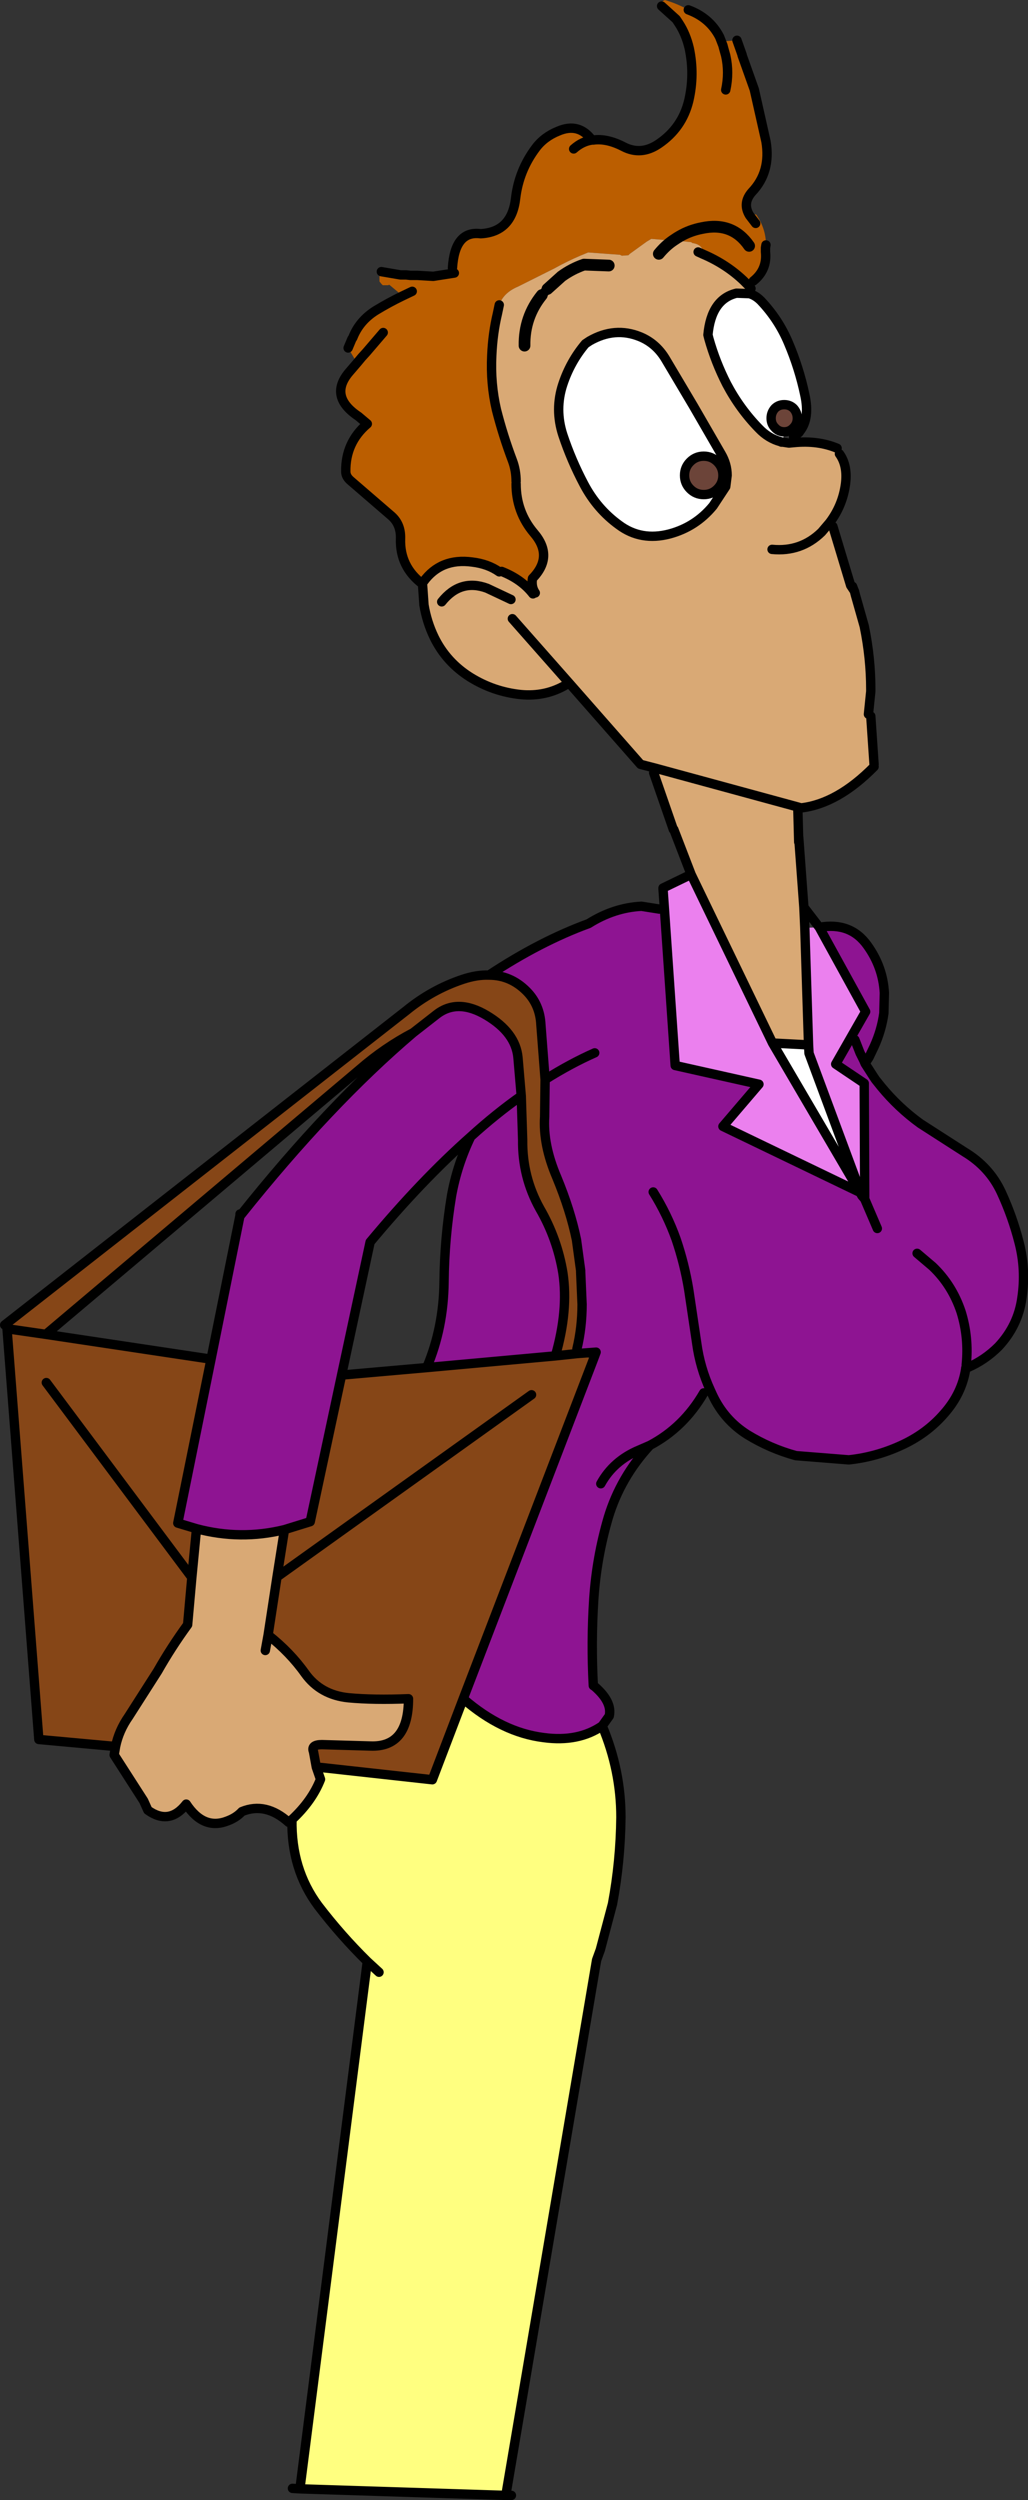 <?xml version="1.0" encoding="UTF-8" standalone="no"?>
<svg xmlns:xlink="http://www.w3.org/1999/xlink" height="266.9px" width="109.85px" xmlns="http://www.w3.org/2000/svg">
  <rect width="100%" height="100%" fill="#333333" stroke="none"/>
  <g transform="matrix(1.0, 0.0, 0.0, 1.0, -125.55, -9.1)">
    <path d="M202.45 13.05 L202.6 13.2 203.0 13.5 204.3 13.4 204.55 13.4 204.85 13.8 205.05 14.35 205.1 14.5 205.05 14.65 204.85 14.9 204.85 14.95 204.7 15.05 204.85 15.0 206.15 18.65 207.4 24.2 Q207.95 27.45 205.9 29.6 204.85 30.8 205.65 32.1 L205.8 31.95 206.35 32.0 Q207.4 33.5 207.4 35.25 L207.35 35.85 207.35 36.0 Q207.55 37.9 206.05 39.1 L205.55 39.6 205.0 39.05 Q203.15 37.3 200.7 36.25 L200.7 36.15 Q200.65 35.2 199.55 35.05 L199.4 34.95 198.45 34.85 198.15 34.85 197.9 34.8 197.45 34.8 195.15 34.6 194.65 34.9 192.85 36.2 192.7 36.35 192.0 36.4 191.8 36.3 188.4 36.05 187.55 36.4 Q186.15 37.0 184.8 37.75 L180.9 39.7 Q179.35 40.35 178.9 41.65 L178.7 42.6 Q178.2 44.7 178.1 47.05 177.95 50.05 178.6 52.85 179.3 55.6 180.3 58.25 180.7 59.3 180.7 60.5 L180.7 60.75 Q180.7 63.75 182.6 66.0 184.75 68.5 182.45 70.85 182.3 71.75 182.75 72.4 L182.5 72.5 Q181.3 70.95 179.15 70.1 L178.9 70.15 Q177.7 69.3 176.0 69.1 172.65 68.65 170.8 71.2 L170.75 71.4 170.7 71.45 Q168.25 69.6 168.35 66.6 168.4 65.1 167.4 64.2 L163.05 60.45 Q162.5 60.0 162.5 59.45 162.45 56.35 164.8 54.35 L163.85 53.55 Q160.7 51.45 162.8 48.9 L163.9 48.1 163.7 47.85 162.75 46.25 162.65 46.05 162.65 45.65 162.75 45.5 162.9 45.35 163.05 45.3 163.15 45.3 162.75 46.25 163.15 45.3 163.6 45.35 163.25 45.15 Q163.95 43.35 165.7 42.25 167.1 41.4 168.55 40.7 L168.05 40.25 167.15 39.5 167.0 39.55 166.45 39.55 166.3 39.4 166.1 39.15 166.1 39.0 166.1 38.45 166.1 38.35 166.2 38.2 166.3 38.1 168.35 38.45 166.3 38.1 166.4 37.95 166.45 37.9 166.55 37.9 166.55 37.85 167.65 37.9 168.35 38.45 168.65 38.7 168.7 38.6 168.8 38.5 168.9 38.45 168.95 38.45 169.4 38.5 168.95 38.45 168.95 38.4 169.4 38.5 169.95 38.65 170.1 38.5 170.15 38.5 171.85 38.6 174.1 38.25 173.9 37.7 Q174.15 33.7 176.9 34.05 L176.95 34.05 Q180.25 33.85 180.65 30.25 181.0 27.3 182.8 24.9 183.7 23.7 185.2 23.1 187.4 22.15 188.8 24.05 L188.95 24.05 Q190.4 23.85 192.15 24.75 194.05 25.75 195.95 24.45 198.45 22.75 199.15 19.85 199.8 17.05 199.2 14.25 198.85 12.75 198.1 11.6 L197.4 11.2 Q196.55 10.7 196.3 9.9 L196.25 9.75 Q196.15 9.25 196.6 9.1 197.95 9.5 199.1 10.15 L200.95 11.5 201.15 11.65 201.25 11.8 201.35 12.05 201.4 12.2 201.75 12.45 201.8 12.45 202.0 12.65 202.1 12.9 202.45 13.05 202.8 13.95 202.85 14.15 203.1 15.05 Q203.5 16.85 203.1 18.7 203.5 16.85 203.1 15.05 L202.85 14.15 202.8 13.95 202.45 13.05 M207.35 36.0 L207.35 35.55 207.4 35.25 207.35 35.55 207.35 36.0 M206.3 32.95 L205.65 32.1 206.3 32.95 M204.85 14.95 L204.3 13.4 204.85 14.95 M198.1 11.6 L197.8 11.15 196.25 9.75 197.8 11.15 198.1 11.6 M186.85 25.0 Q187.75 24.2 188.8 24.05 187.75 24.2 186.85 25.0 M169.6 40.2 L168.55 40.7 169.6 40.2 M166.5 44.6 L164.7 46.7 164.2 47.25 163.7 47.85 164.2 47.25 164.7 46.7 166.5 44.6 M205.6 35.35 Q203.8 32.75 200.55 33.45 199.25 33.7 198.15 34.35 L197.9 34.5 197.75 34.6 197.45 34.8 197.75 34.6 197.9 34.5 198.15 34.35 Q199.25 33.7 200.55 33.45 203.8 32.75 205.6 35.35" fill="#bb5e00" fill-rule="evenodd" stroke="none"/>
    <path d="M205.55 39.6 L205.8 39.9 205.65 40.45 204.25 40.4 Q201.55 41.05 201.2 44.85 L201.3 45.25 Q202.0 47.75 203.2 50.1 204.6 52.75 206.65 54.85 207.65 55.9 208.95 56.25 L209.05 56.3 209.15 56.3 209.2 56.3 209.85 56.4 210.4 56.35 Q212.95 56.1 215.0 56.95 L215.25 57.55 Q216.15 58.8 215.9 60.75 215.6 63.05 214.2 64.9 L213.35 65.9 214.55 65.3 216.45 71.6 216.85 72.2 216.95 72.6 217.9 75.95 Q218.6 79.35 218.6 82.7 L218.6 82.9 218.35 85.35 218.6 85.55 218.95 90.7 218.95 90.95 Q215.05 94.9 211.15 95.35 L210.8 95.25 195.55 91.1 210.8 95.25 210.9 99.0 210.85 99.25 Q210.6 101.1 211.0 102.85 L210.9 98.5 211.45 105.95 211.55 108.15 211.95 120.65 208.1 120.45 199.4 102.45 197.55 97.65 197.5 97.65 195.4 91.6 195.55 91.1 194.0 90.7 186.35 82.0 186.05 82.2 Q183.85 83.5 181.2 83.25 178.3 82.95 175.8 81.4 173.25 79.8 171.95 77.15 171.15 75.5 170.85 73.65 L170.85 73.6 170.7 71.45 170.75 71.4 170.8 71.2 Q172.65 68.65 176.0 69.1 177.7 69.3 178.9 70.15 L179.15 70.1 Q181.3 70.95 182.5 72.5 L182.75 72.4 Q182.3 71.75 182.45 70.85 184.75 68.5 182.6 66.0 180.7 63.75 180.7 60.75 L180.7 60.5 Q180.7 59.3 180.3 58.25 179.3 55.6 178.6 52.85 177.95 50.05 178.1 47.05 178.2 44.7 178.7 42.6 L178.9 41.65 Q179.35 40.35 180.9 39.7 L184.8 37.75 Q186.15 37.0 187.55 36.4 L188.4 36.05 191.8 36.3 192.0 36.4 192.7 36.35 192.85 36.2 194.65 34.9 195.15 34.6 197.45 34.8 197.9 34.8 198.15 34.85 198.45 34.85 199.4 34.95 199.55 35.05 Q200.65 35.2 200.7 36.15 L200.7 36.25 Q203.15 37.3 205.0 39.05 L205.55 39.6 M200.15 36.0 L200.7 36.25 200.15 36.0 M190.6 37.45 L187.95 37.35 Q186.65 37.8 185.55 38.6 L184.05 39.95 185.55 38.6 Q186.65 37.8 187.95 37.35 L190.6 37.45 M195.95 36.2 Q196.65 35.35 197.45 34.8 196.65 35.35 195.95 36.2 M184.05 39.95 L183.3 40.4 183.45 40.6 184.05 39.95 M188.55 45.5 L188.1 45.8 Q186.5 47.7 185.7 50.1 184.8 52.8 185.7 55.55 186.6 58.25 187.95 60.8 189.35 63.45 191.7 65.15 194.05 66.9 197.1 66.1 199.9 65.35 201.75 63.1 L203.1 61.05 203.25 59.85 Q203.25 58.65 202.6 57.55 L199.65 52.45 196.65 47.4 Q195.65 45.75 193.95 45.05 191.25 43.95 188.55 45.5 M181.6 46.0 Q181.55 42.95 183.45 40.6 181.55 42.95 181.6 46.0 M180.15 73.1 L177.6 71.9 Q174.75 70.85 172.75 73.35 174.75 70.85 177.6 71.9 L180.15 73.1 M180.3 75.15 L186.35 82.0 180.3 75.15 M208.05 67.75 Q211.15 68.05 213.35 65.9 211.15 68.05 208.05 67.75 M197.7 97.6 L197.8 97.65 197.75 97.55 197.7 97.6 M216.8 72.1 L216.55 71.65 216.65 71.7 216.8 72.1 M154.2 183.65 Q156.55 185.5 158.15 187.75 159.8 190.05 162.8 190.35 165.5 190.6 169.2 190.45 169.2 195.65 165.15 195.5 L159.95 195.35 Q158.75 195.35 159.05 196.1 L159.35 197.75 159.8 199.05 Q158.9 201.35 156.75 203.35 L156.4 203.65 Q153.95 201.45 151.4 202.5 150.8 203.15 149.85 203.5 147.3 204.5 145.45 201.7 143.65 204.0 141.35 202.35 L140.9 201.35 137.75 196.45 137.9 195.55 Q138.25 193.85 139.3 192.35 L142.4 187.5 Q143.85 184.95 145.6 182.55 L146.05 177.5 146.55 172.3 Q151.25 173.55 155.95 172.4 L155.15 177.45 154.2 183.65 153.9 185.3 154.2 183.65" fill="#d9a975" fill-rule="evenodd" stroke="none"/>
    <path d="M205.65 40.45 Q206.3 40.65 206.85 41.2 208.75 43.2 209.8 45.7 210.95 48.4 211.55 51.25 212.1 53.75 211.05 55.1 L210.95 55.25 210.9 55.3 210.35 54.75 Q210.75 54.35 210.75 53.75 210.75 53.15 210.35 52.7 209.95 52.3 209.35 52.3 208.75 52.3 208.35 52.7 207.95 53.15 207.95 53.75 207.95 54.35 208.35 54.75 208.75 55.2 209.35 55.2 L209.2 56.3 209.15 56.3 209.05 56.3 208.95 56.25 Q207.65 55.9 206.65 54.85 204.6 52.75 203.2 50.1 202.0 47.75 201.3 45.25 L201.2 44.85 Q201.55 41.05 204.25 40.4 L205.65 40.45 M188.55 45.5 Q191.25 43.95 193.95 45.05 195.65 45.75 196.65 47.4 L199.65 52.45 202.6 57.55 Q203.25 58.65 203.25 59.85 L203.1 61.05 201.75 63.1 Q199.9 65.35 197.1 66.1 194.05 66.9 191.7 65.15 189.35 63.45 187.95 60.8 186.6 58.25 185.7 55.55 184.8 52.8 185.7 50.1 186.5 47.7 188.1 45.8 L188.55 45.5 M202.2 58.4 Q201.6 57.8 200.75 57.8 199.9 57.8 199.3 58.4 198.7 59.0 198.7 59.85 198.7 60.7 199.3 61.3 199.9 61.9 200.75 61.9 201.6 61.9 202.2 61.3 202.8 60.7 202.8 59.85 202.8 59.0 202.2 58.4 M208.1 120.45 L211.95 120.65 212.0 121.55 217.5 136.35 217.45 136.4 208.1 120.45" fill="#ffffff" fill-rule="evenodd" stroke="none"/>
    <path d="M209.35 55.2 Q208.75 55.2 208.35 54.75 207.95 54.35 207.95 53.75 207.95 53.15 208.35 52.7 208.75 52.3 209.35 52.3 209.95 52.3 210.35 52.7 210.75 53.15 210.75 53.75 210.75 54.35 210.35 54.75 209.95 55.2 209.35 55.2 M202.2 58.4 Q202.8 59.0 202.8 59.85 202.8 60.7 202.2 61.3 201.6 61.9 200.75 61.9 199.9 61.9 199.3 61.3 198.7 60.7 198.7 59.85 198.7 59.0 199.3 58.4 199.9 57.8 200.75 57.8 201.6 57.8 202.2 58.4" fill="#6c4439" fill-rule="evenodd" stroke="none"/>
    <path d="M213.1 108.1 Q216.45 107.5 218.25 110.05 219.9 112.35 220.05 115.1 L220.0 117.15 220.0 117.25 Q219.75 119.1 218.95 120.85 L218.4 122.0 218.1 122.45 218.0 122.65 218.9 124.05 219.1 124.35 219.7 125.1 Q221.55 127.35 223.9 129.05 L228.65 132.1 Q231.3 133.7 232.55 136.4 233.75 139.0 234.45 141.75 235.2 144.65 234.75 147.65 234.35 150.6 232.25 152.85 230.8 154.3 228.95 155.1 L228.8 155.15 228.75 155.15 228.8 155.1 228.8 154.8 Q229.1 151.9 228.25 149.15 227.3 146.3 225.2 144.3 L223.55 142.9 225.2 144.3 Q227.3 146.3 228.25 149.15 229.1 151.9 228.8 154.8 L228.8 155.1 228.75 155.15 228.75 155.2 Q228.35 157.85 226.45 160.0 224.55 162.2 221.75 163.45 219.1 164.65 216.25 164.95 L210.6 164.5 Q207.85 163.75 205.4 162.25 202.95 160.7 201.7 158.05 L201.45 157.5 200.75 157.8 Q198.6 161.5 195.0 163.4 191.85 166.8 190.55 171.1 189.3 175.35 189.0 179.8 188.7 184.45 188.95 189.05 L189.1 189.15 Q191.0 190.8 190.65 192.3 L189.9 193.35 Q187.35 195.1 183.65 194.6 179.2 194.05 175.05 190.45 L188.95 154.25 189.25 153.45 187.25 153.6 187.2 153.1 Q187.75 150.8 187.75 148.35 L187.6 144.9 187.6 144.75 187.15 141.45 Q186.5 138.3 185.05 134.8 183.55 131.3 183.75 128.3 L183.8 124.35 183.35 118.5 Q183.25 116.35 181.8 114.9 180.1 113.2 177.8 113.2 183.25 109.6 188.45 107.7 191.15 106.0 194.1 105.85 L196.0 106.15 196.55 106.15 197.7 122.85 206.65 124.85 202.8 129.35 217.45 136.4 217.65 136.75 217.95 137.1 217.95 136.75 217.9 124.75 214.85 122.7 218.05 117.1 213.1 108.1 M216.9 120.1 L217.45 121.5 217.85 122.3 218.0 122.65 217.85 122.3 217.45 121.5 216.9 120.1 M219.3 140.25 L217.95 137.1 219.3 140.25 M189.1 121.5 Q186.5 122.65 183.8 124.35 186.5 122.65 189.1 121.5 M169.7 119.35 L172.2 117.4 Q174.45 115.65 177.55 117.5 180.65 119.35 180.9 122.0 L181.25 126.1 181.4 130.8 Q181.35 134.75 183.25 138.15 185.1 141.35 185.7 145.0 186.3 149.0 184.9 153.85 L171.15 155.1 Q172.95 150.85 173.0 145.95 173.05 141.3 173.8 136.75 174.4 133.45 175.85 130.45 170.6 135.1 165.1 141.7 L162.05 155.9 158.7 171.55 155.95 172.4 Q151.25 173.55 146.55 172.3 L144.55 171.7 148.1 154.2 151.2 138.85 151.25 138.85 Q160.75 126.95 169.7 119.35 M175.85 130.45 Q178.55 128.0 181.25 126.1 178.55 128.0 175.85 130.45 M195.35 136.35 Q196.85 138.75 197.8 141.4 198.7 144.05 199.15 146.8 L200.0 152.5 Q200.35 155.1 201.45 157.5 200.35 155.1 200.0 152.5 L199.15 146.8 Q198.7 144.05 197.8 141.4 196.85 138.75 195.35 136.35 M189.75 167.5 Q191.1 165.05 193.85 163.9 L195.0 163.4 193.85 163.9 Q191.1 165.05 189.75 167.5" fill="#8e1492" fill-rule="evenodd" stroke="none"/>
    <path d="M199.4 102.45 L208.1 120.45 217.45 136.4 202.8 129.35 206.65 124.85 197.7 122.85 196.55 106.15 196.4 104.0 196.4 103.9 199.4 102.45 M211.95 120.65 L211.55 108.15 213.1 108.1 218.05 117.1 214.85 122.7 217.9 124.75 217.95 136.75 217.65 136.75 217.5 136.35 212.0 121.55 211.95 120.65" fill="#eb80ee" fill-rule="evenodd" stroke="none"/>
    <path d="M177.8 113.2 Q180.1 113.2 181.8 114.9 183.25 116.35 183.35 118.5 L183.8 124.35 183.75 128.3 Q183.55 131.3 185.05 134.8 186.5 138.3 187.15 141.45 L187.6 144.75 187.6 144.9 187.75 148.35 Q187.75 150.8 187.2 153.1 L187.25 153.6 184.9 153.85 187.25 153.6 188.95 154.25 175.05 190.45 171.75 199.1 159.95 197.8 159.35 197.75 159.05 196.1 Q158.75 195.35 159.95 195.35 L165.15 195.5 Q169.2 195.65 169.2 190.45 165.5 190.6 162.8 190.35 159.8 190.05 158.15 187.75 156.55 185.5 154.2 183.65 L155.15 177.45 155.95 172.4 158.7 171.55 162.05 155.9 171.15 155.1 184.9 153.85 Q186.3 149.0 185.7 145.0 185.1 141.35 183.25 138.15 181.35 134.75 181.4 130.8 L181.25 126.1 180.9 122.0 Q180.65 119.35 177.55 117.5 174.45 115.65 172.2 117.4 L169.7 119.35 Q166.65 120.95 164.0 123.25 L130.45 151.55 126.3 150.95 130.45 151.55 148.1 154.2 144.55 171.7 146.55 172.3 146.05 177.5 145.6 182.55 Q143.85 184.95 142.4 187.5 L139.3 192.35 Q138.25 193.85 137.9 195.55 L129.7 194.8 126.3 150.95 126.05 150.55 168.5 117.35 168.95 117.0 Q171.7 114.75 175.0 113.65 176.5 113.15 177.8 113.2 M130.5 156.7 L146.05 177.5 130.5 156.7 M182.35 158.0 L155.15 177.45 182.35 158.0" fill="#864617" fill-rule="evenodd" stroke="none"/>
    <path d="M189.9 193.35 Q191.9 198.1 191.9 203.1 191.85 207.8 191.0 212.35 L189.7 217.25 189.3 218.35 179.6 275.5 157.6 274.8 164.8 218.5 Q162.0 215.75 159.55 212.55 156.65 208.65 156.75 203.35 158.9 201.35 159.8 199.05 L159.95 197.8 171.75 199.1 175.05 190.45 Q179.2 194.05 183.65 194.6 187.35 195.1 189.9 193.35 M166.05 219.65 L164.8 218.5 166.05 219.65" fill="#ffff80" fill-rule="evenodd" stroke="none"/>
    <path d="M204.85 14.95 L204.85 15.0 206.15 18.65 207.4 24.2 Q207.95 27.45 205.9 29.6 204.85 30.8 205.65 32.1 L206.3 32.95 M207.35 36.0 Q207.55 37.9 206.05 39.1 M205.55 39.6 L205.8 39.9 M205.65 40.45 Q206.3 40.65 206.85 41.2 208.75 43.2 209.8 45.7 210.95 48.4 211.55 51.25 212.1 53.75 211.05 55.1 L210.95 55.25 210.9 55.3 210.85 55.35 210.35 55.75 M202.45 13.05 L202.8 13.95 202.85 14.15 203.1 15.05 Q203.5 16.85 203.1 18.7 M204.3 13.4 L204.85 14.95 M207.4 35.25 L207.35 35.55 207.35 36.0 M205.65 40.45 L204.25 40.4 Q201.55 41.05 201.2 44.85 L201.3 45.25 Q202.0 47.75 203.2 50.1 204.6 52.75 206.65 54.85 207.65 55.9 208.95 56.25 L209.05 56.3 209.15 56.3 209.2 56.3 209.85 56.4 210.4 56.35 Q212.95 56.1 215.0 56.95 M209.35 55.2 Q208.75 55.2 208.35 54.75 207.95 54.35 207.95 53.75 207.95 53.15 208.35 52.7 208.75 52.3 209.35 52.3 209.95 52.3 210.35 52.7 210.75 53.15 210.75 53.75 210.75 54.35 210.35 54.75 209.95 55.2 209.35 55.2 M205.55 39.6 L205.0 39.05 Q203.15 37.3 200.7 36.25 L200.15 36.0 M199.1 10.15 Q201.4 11.0 202.45 13.05 M196.25 9.75 L197.8 11.15 198.1 11.6 Q198.85 12.75 199.2 14.25 199.8 17.05 199.15 19.85 198.45 22.75 195.95 24.45 194.05 25.75 192.15 24.75 190.4 23.85 188.95 24.05 L188.8 24.05 Q187.75 24.2 186.85 25.0 M188.8 24.05 Q187.4 22.15 185.2 23.1 183.7 23.7 182.8 24.9 181.0 27.3 180.65 30.25 180.25 33.85 176.95 34.05 L176.9 34.05 Q174.15 33.7 173.9 37.7 M174.1 38.25 L171.85 38.6 170.15 38.5 170.1 38.5 169.4 38.5 168.95 38.45 168.9 38.45 168.35 38.45 166.3 38.1 M168.55 40.7 L169.6 40.2 M163.15 45.3 L163.25 45.15 Q163.95 43.35 165.7 42.25 167.1 41.4 168.55 40.7 M163.15 45.3 L162.75 46.25 M163.7 47.85 L162.8 48.9 Q160.7 51.45 163.85 53.55 L164.8 54.35 Q162.45 56.35 162.5 59.45 162.5 60.0 163.05 60.45 L167.4 64.2 Q168.4 65.1 168.35 66.6 168.25 69.6 170.7 71.45 L170.85 73.6 170.85 73.65 Q171.15 75.5 171.95 77.15 173.25 79.8 175.8 81.4 178.3 82.95 181.2 83.25 183.85 83.5 186.05 82.2 M163.7 47.85 L164.2 47.25 164.7 46.7 166.5 44.6 M180.7 60.5 Q180.7 59.3 180.3 58.25 179.3 55.6 178.6 52.85 177.95 50.05 178.1 47.05 178.2 44.7 178.7 42.6 L178.9 41.65 M183.45 40.6 L184.05 39.95 M188.55 45.5 Q191.25 43.95 193.95 45.05 195.65 45.75 196.65 47.4 L199.65 52.45 202.6 57.55 Q203.25 58.65 203.25 59.85 L203.1 61.05 201.75 63.1 Q199.9 65.35 197.1 66.1 194.05 66.9 191.7 65.15 189.35 63.45 187.95 60.8 186.6 58.25 185.7 55.55 184.8 52.8 185.7 50.1 186.5 47.7 188.1 45.8 L188.55 45.5 M202.2 58.4 Q202.8 59.0 202.8 59.85 202.8 60.7 202.2 61.3 201.6 61.9 200.75 61.9 199.9 61.9 199.3 61.3 198.7 60.7 198.7 59.85 198.7 59.0 199.3 58.4 199.9 57.8 200.75 57.8 201.6 57.8 202.2 58.4 M182.75 72.4 Q182.3 71.75 182.45 70.85 184.75 68.5 182.6 66.0 180.7 63.75 180.7 60.75 M170.8 71.2 Q172.65 68.65 176.0 69.1 177.7 69.3 178.9 70.15 M179.15 70.1 Q181.3 70.95 182.5 72.5 M186.35 82.0 L180.3 75.15 M172.75 73.35 Q174.75 70.85 177.6 71.9 L180.15 73.1 M186.35 82.0 L194.0 90.7 195.55 91.1 210.8 95.25 211.15 95.35 Q215.05 94.9 218.95 90.95 M218.95 90.7 L218.6 85.55 M218.35 85.35 L218.6 82.9 218.6 82.7 Q218.6 79.35 217.9 75.95 L216.95 72.6 216.85 72.2 216.45 71.6 214.55 65.3 M213.35 65.9 Q211.15 68.05 208.05 67.75 M195.4 91.6 L197.5 97.65 M197.55 97.65 L199.4 102.45 208.1 120.45 211.95 120.65 211.55 108.15 211.45 105.95 210.9 98.5 M210.9 99.0 L210.8 95.25 M215.25 57.55 Q216.15 58.8 215.9 60.75 215.6 63.05 214.2 64.9 L213.35 65.9 M216.85 72.2 L216.8 72.1 216.65 71.7 M213.1 108.1 Q216.45 107.5 218.25 110.05 219.9 112.35 220.05 115.1 L220.0 117.15 220.0 117.25 Q219.75 119.1 218.95 120.85 L218.4 122.0 218.1 122.45 218.0 122.65 218.9 124.05 219.1 124.35 219.7 125.1 Q221.55 127.35 223.9 129.05 L228.65 132.1 Q231.3 133.7 232.55 136.4 233.75 139.0 234.45 141.75 235.2 144.65 234.75 147.65 234.35 150.6 232.25 152.85 230.8 154.3 228.95 155.1 L228.8 155.15 228.75 155.2 Q228.35 157.85 226.45 160.0 224.55 162.2 221.75 163.45 219.1 164.65 216.25 164.95 L210.6 164.5 Q207.85 163.75 205.4 162.25 202.95 160.7 201.7 158.05 L201.45 157.5 Q200.35 155.1 200.0 152.5 L199.15 146.8 Q198.7 144.05 197.8 141.4 196.85 138.75 195.35 136.35 M200.75 157.8 Q198.6 161.5 195.0 163.4 191.85 166.8 190.55 171.1 189.3 175.35 189.0 179.8 188.7 184.45 188.95 189.05 L189.1 189.15 Q191.0 190.8 190.65 192.3 L189.9 193.35 Q191.9 198.1 191.9 203.1 191.85 207.8 191.0 212.35 L189.7 217.25 189.3 218.35 179.6 275.5 180.2 275.5 M211.95 120.65 L212.0 121.55 217.5 136.35 217.65 136.75 217.95 137.1 217.95 136.75 217.9 124.75 214.85 122.7 218.05 117.1 213.1 108.1 211.45 105.95 M218.0 122.65 L217.85 122.3 217.45 121.5 216.9 120.1 M217.45 136.4 L202.8 129.35 206.65 124.85 197.7 122.85 196.55 106.15 196.4 104.0 196.4 103.9 199.4 102.45 M196.0 106.15 L194.1 105.85 Q191.15 106.0 188.45 107.7 183.25 109.6 177.8 113.2 180.1 113.2 181.8 114.9 183.25 116.35 183.35 118.5 L183.8 124.35 Q186.5 122.65 189.1 121.5 M217.95 137.1 L219.3 140.25 M217.45 136.4 L217.65 136.75 M217.45 136.4 L208.1 120.45 M228.75 155.15 L228.8 155.1 228.8 154.8 Q229.1 151.9 228.25 149.15 227.3 146.3 225.2 144.3 L223.55 142.9 M177.8 113.2 Q176.5 113.15 175.0 113.65 171.7 114.75 168.95 117.0 L168.5 117.35 126.05 150.55 M126.3 150.95 L130.45 151.55 164.0 123.25 Q166.65 120.95 169.7 119.35 L172.2 117.4 Q174.45 115.65 177.55 117.5 180.65 119.35 180.9 122.0 L181.25 126.1 181.4 130.8 Q181.35 134.75 183.25 138.15 185.1 141.35 185.7 145.0 186.3 149.0 184.9 153.85 L187.25 153.6 189.25 153.45 188.95 154.25 175.05 190.45 Q179.2 194.05 183.65 194.6 187.35 195.1 189.9 193.35 M187.2 153.1 Q187.75 150.8 187.75 148.35 L187.6 144.9 187.6 144.75 187.15 141.45 Q186.5 138.3 185.05 134.8 183.55 131.3 183.75 128.3 L183.8 124.35 M181.25 126.1 Q178.55 128.0 175.85 130.45 174.4 133.45 173.8 136.75 173.05 141.3 173.0 145.95 172.95 150.85 171.15 155.1 L184.9 153.85 M175.85 130.45 Q170.6 135.1 165.1 141.7 L162.05 155.9 171.15 155.1 M195.0 163.4 L193.85 163.9 Q191.1 165.05 189.75 167.5 M159.35 197.75 L159.05 196.1 Q158.75 195.35 159.95 195.35 L165.15 195.5 Q169.2 195.65 169.2 190.45 165.5 190.6 162.8 190.35 159.8 190.05 158.15 187.75 156.55 185.5 154.2 183.65 L153.9 185.3 M228.75 155.15 L228.75 155.2 M151.2 138.85 L148.1 154.2 144.55 171.7 146.55 172.3 Q151.25 173.55 155.95 172.4 L158.7 171.55 162.05 155.9 M151.2 138.85 L151.2 138.7 151.25 138.85 Q160.75 126.95 169.7 119.35 M126.3 150.95 L129.7 194.8 137.9 195.55 Q138.25 193.85 139.3 192.35 L142.4 187.5 Q143.85 184.95 145.6 182.55 L146.05 177.5 130.5 156.7 M137.9 195.55 L137.75 196.45 140.9 201.35 141.35 202.35 Q143.65 204.0 145.45 201.7 147.3 204.5 149.85 203.5 150.8 203.15 151.4 202.5 153.95 201.45 156.4 203.65 L156.75 203.35 Q158.9 201.35 159.8 199.05 L159.35 197.75 159.95 197.8 171.75 199.1 175.05 190.45 M154.2 183.65 L155.15 177.45 155.95 172.4 M130.45 151.55 L148.1 154.2 M146.55 172.3 L146.05 177.5 M156.75 203.35 Q156.65 208.65 159.55 212.55 162.0 215.75 164.8 218.5 L166.05 219.65 M157.6 274.8 L156.8 274.75 M164.8 218.5 L157.6 274.8 179.6 275.5 M155.15 177.45 L182.35 158.0" fill="none" stroke="#000000" stroke-linecap="round" stroke-linejoin="round" stroke-width="1.0"/>
    <path d="M197.45 34.8 L197.75 34.6 197.9 34.5 198.15 34.35 Q199.25 33.7 200.55 33.45 203.8 32.75 205.6 35.35 M197.45 34.8 Q196.65 35.35 195.95 36.2 M184.05 39.95 L185.55 38.6 Q186.65 37.8 187.95 37.35 L190.6 37.45 M183.45 40.6 Q181.55 42.95 181.6 46.0" fill="none" stroke="#000000" stroke-linecap="round" stroke-linejoin="round" stroke-width="1.25"/>
  </g>
</svg>
